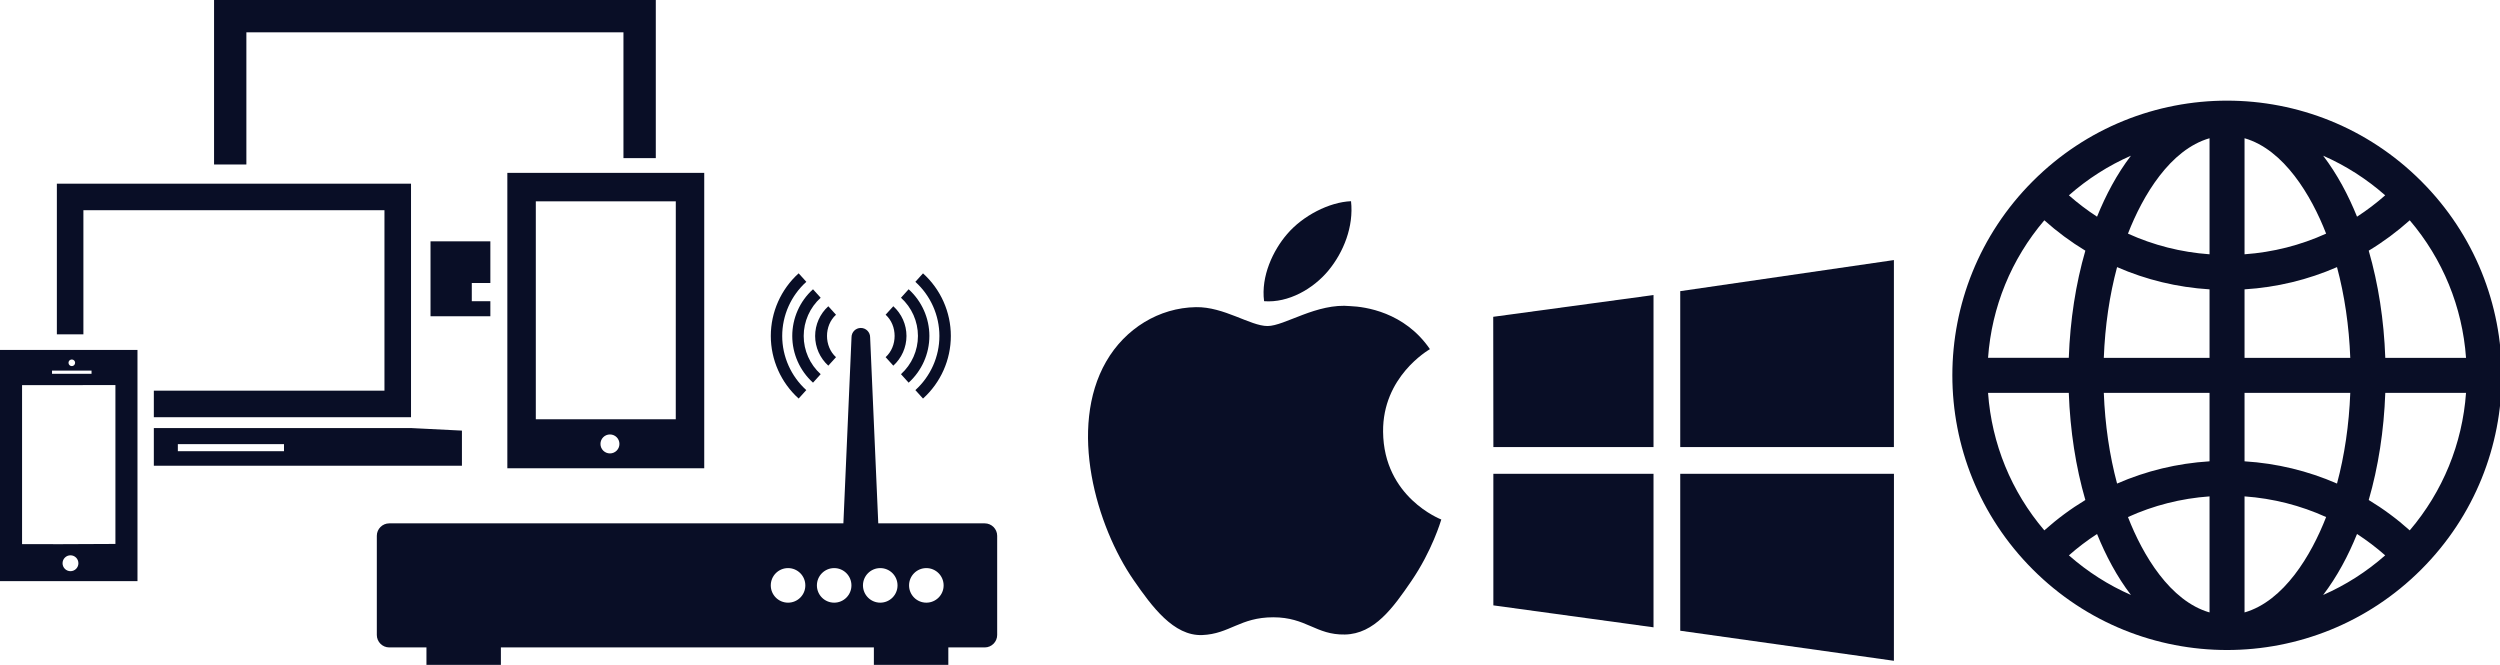 <?xml version="1.0" encoding="UTF-8" standalone="no"?> <svg xmlns="http://www.w3.org/2000/svg" xmlns:xlink="http://www.w3.org/1999/xlink" width="100%" height="100%" viewBox="0 0 376 100" version="1.1" xml:space="preserve" style="fill-rule:evenodd;clip-rule:evenodd;stroke-linejoin:round;stroke-miterlimit:1.414;"> <g id="Calque20"> <path id="Calque19" d="M208.016,64.934C207.933,56.67 214.755,52.707 215.06,52.51C211.227,46.901 205.256,46.132 203.128,46.043C198.046,45.529 193.213,49.035 190.633,49.035C188.06,49.035 184.081,46.119 179.866,46.196C174.327,46.278 169.221,49.417 166.368,54.377C160.614,64.363 164.895,79.157 170.504,87.256C173.244,91.22 176.513,95.672 180.803,95.513C184.936,95.349 186.499,92.84 191.494,92.84C196.49,92.84 197.895,95.513 202.267,95.432C206.713,95.349 209.531,91.391 212.252,87.415C215.4,82.816 216.696,78.363 216.772,78.135C216.674,78.089 208.101,74.806 208.016,64.934ZM199.799,40.682C202.076,37.919 203.614,34.085 203.195,30.261C199.914,30.395 195.938,32.446 193.584,35.203C191.471,37.649 189.623,41.552 190.119,45.3C193.781,45.586 197.519,43.439 199.799,40.682Z" style="fill:rgb(9,14,38);fill-rule:nonzero;"></path> <path d="M224.604,67.239L224.581,47.647L248.689,44.373L248.689,67.239L224.604,67.239ZM252.707,43.789L284.843,39.114L284.843,67.239L252.707,67.239L252.707,43.789ZM284.85,71.257L284.843,99.383L252.707,94.861L252.707,71.257L284.85,71.257ZM248.689,94.349L224.601,91.048L224.6,71.257L248.689,71.257L248.689,94.349Z" style="fill:rgb(9,14,38);fill-rule:nonzero;"></path> <g> <path d="M148.109,78.713L132.092,78.713L130.867,50.723C130.867,49.95 130.241,49.324 129.468,49.324C128.693,49.324 128.069,49.95 128.069,50.723L126.845,78.713L58.541,78.713C57.514,78.713 56.674,79.557 56.674,80.579L56.674,95.506C56.674,96.53 57.514,97.372 58.54,97.372L64.138,97.372L64.138,100.171L75.334,100.171L75.334,97.372L131.431,97.372L131.431,100.171L142.628,100.171L142.628,97.372L148.109,97.372C149.135,97.372 149.975,96.528 149.975,95.506L149.975,80.579C149.975,79.557 149.135,78.713 148.109,78.713ZM118.525,90.641C117.085,90.641 115.925,89.476 115.925,88.043C115.925,86.603 117.089,85.442 118.525,85.442C119.958,85.442 121.122,86.607 121.122,88.043C121.127,89.48 119.958,90.641 118.525,90.641ZM125.463,90.641C124.018,90.641 122.862,89.476 122.862,88.043C122.862,86.603 124.027,85.442 125.463,85.442C126.899,85.442 128.056,86.607 128.056,88.043C128.057,89.48 126.897,90.641 125.463,90.641ZM132.39,90.641C130.957,90.641 129.79,89.476 129.79,88.043C129.79,86.603 130.957,85.442 132.39,85.442C133.827,85.442 134.988,86.607 134.988,88.043C134.988,89.48 133.827,90.641 132.39,90.641ZM139.324,90.641C137.883,90.641 136.723,89.476 136.723,88.043C136.723,86.603 137.888,85.442 139.324,85.442C140.753,85.442 141.921,86.607 141.921,88.043C141.926,89.48 140.753,90.641 139.324,90.641Z" style="fill:rgb(9,14,38);fill-rule:nonzero;"></path> <path d="M121.265,58.671C118.969,56.593 117.644,53.625 117.644,50.528C117.644,47.431 118.966,44.463 121.273,42.385L120.116,41.108C117.455,43.512 115.929,46.942 115.929,50.524C115.929,54.103 117.452,57.54 120.116,59.94L121.265,58.671Z" style="fill:rgb(9,14,38);fill-rule:nonzero;"></path> <path d="M122.276,57.553L123.429,56.276C121.806,54.806 120.876,52.716 120.876,50.529C120.876,48.346 121.806,46.248 123.429,44.782L122.276,43.506C120.29,45.293 119.156,47.858 119.156,50.529C119.156,53.201 120.29,55.757 122.276,57.553Z" style="fill:rgb(9,14,38);fill-rule:nonzero;"></path> <path d="M124.578,54.996L125.734,53.719C123.932,52.092 123.932,48.965 125.734,47.337L124.578,46.061C123.316,47.203 122.597,48.831 122.597,50.531C122.597,52.227 123.317,53.858 124.578,54.996Z" style="fill:rgb(9,14,38);fill-rule:nonzero;"></path> <path d="M137.671,58.671L138.82,59.944C141.484,57.544 143.007,54.11 143.007,50.528C143.007,46.946 141.484,43.515 138.82,41.113L137.667,42.389C139.966,44.464 141.286,47.435 141.286,50.532C141.287,53.626 139.966,56.593 137.671,58.671Z" style="fill:rgb(9,14,38);fill-rule:nonzero;"></path> <path d="M135.506,56.276L136.659,57.553C138.64,55.758 139.779,53.201 139.779,50.529C139.779,47.858 138.64,45.296 136.659,43.506L135.506,44.782C137.132,46.248 138.059,48.347 138.059,50.529C138.059,52.715 137.132,54.806 135.506,56.276Z" style="fill:rgb(9,14,38);fill-rule:nonzero;"></path> <path d="M134.353,54.996C135.614,53.861 136.334,52.226 136.334,50.528C136.334,48.826 135.613,47.2 134.353,46.058L133.196,47.334C135.002,48.961 135.002,52.088 133.196,53.716L134.353,54.996Z" style="fill:rgb(9,14,38);fill-rule:nonzero;"></path> </g> <g id="Layer_61_5_"> <path d="M35.938,64.381L34.42,64.381L23.137,64.381L23.137,70.044L69.474,70.044L69.474,64.763L61.808,64.379L35.938,64.379L35.938,64.381ZM42.713,67.857L26.748,67.857L26.748,66.799L42.713,66.799L42.713,67.857Z" style="fill:rgb(9,14,38);fill-rule:nonzero;"></path> <path d="M0,87.406L20.677,87.406L20.677,52.627L0,52.627L0,87.406ZM10.601,85.906C9.942,85.906 9.408,85.369 9.408,84.713C9.408,84.05 9.944,83.518 10.601,83.518C11.258,83.518 11.792,84.05 11.792,84.713C11.794,85.369 11.258,85.906 10.601,85.906ZM10.8,54.066C11.074,54.066 11.297,54.285 11.297,54.562C11.297,54.839 11.072,55.062 10.8,55.062C10.526,55.062 10.301,54.837 10.301,54.562C10.299,54.285 10.523,54.066 10.8,54.066ZM7.824,55.736L13.768,55.736L13.768,56.215L7.824,56.215L7.824,55.736ZM3.318,57.925L17.359,57.916L17.359,81.808C11.988,81.84 5.98,81.861 3.318,81.84L3.318,57.925Z" style="fill:rgb(9,14,38);fill-rule:nonzero;"></path> <path d="M37.055,4.861L93.768,4.861L93.768,23.782L98.631,23.782L98.631,6.93085e-17L32.195,6.93085e-17L32.195,24.739L37.055,24.739L37.055,4.861Z" style="fill:rgb(9,14,38);fill-rule:nonzero;"></path> <path d="M64.75,47.565L73.75,47.565L73.75,45.303L70.957,45.303L70.957,42.564L73.75,42.564L73.75,36.297L64.75,36.297L64.75,47.565Z" style="fill:rgb(9,14,38);fill-rule:nonzero;"></path> <path d="M76.304,26.001L76.304,70.426L105.917,70.426L105.917,26.001L76.304,26.001ZM91.737,68.195C90.948,68.195 90.31,67.553 90.31,66.768C90.31,65.979 90.947,65.341 91.737,65.341C92.527,65.341 93.163,65.978 93.163,66.768C93.163,67.553 92.526,68.195 91.737,68.195ZM101.636,63.058L80.586,63.058L80.586,30.28L101.64,30.28L101.636,63.058Z" style="fill:rgb(9,14,38);fill-rule:nonzero;"></path> <path d="M12.543,31.615L57.823,31.615L57.823,58.756L23.137,58.756L23.137,62.749L61.817,62.749L61.817,27.626L8.552,27.626L8.552,50.284L12.543,50.284L12.543,31.615Z" style="fill:rgb(9,14,38);fill-rule:nonzero;"></path> </g> <path d="M364.152,27.245C348.012,11.104 321.884,11.101 305.741,27.245C289.6,43.386 289.598,69.513 305.741,85.656C321.882,101.797 348.009,101.799 364.152,85.656C380.294,69.515 380.296,43.388 364.152,27.245ZM362.426,79.768C360.496,78.043 358.432,76.516 356.256,75.2C357.694,70.232 358.546,64.765 358.748,59.083L370.891,59.083C370.342,66.742 367.399,73.927 362.426,79.768ZM299.002,59.083L311.146,59.083C311.347,64.765 312.199,70.232 313.637,75.2C311.461,76.516 309.397,78.043 307.467,79.768C302.495,73.927 299.552,66.742 299.002,59.083L299.002,59.083ZM307.467,33.132C309.397,34.858 311.462,36.385 313.637,37.701C312.199,42.669 311.347,48.136 311.146,53.818L299.002,53.818C299.552,46.159 302.495,38.974 307.467,33.132L307.467,33.132ZM332.315,38.245C328.022,37.938 323.883,36.881 320.046,35.137C322.278,29.39 326.392,22.498 332.315,20.79L332.315,38.245ZM332.315,43.519L332.315,53.819L316.412,53.819C316.594,49.011 317.275,44.395 318.408,40.172C322.769,42.078 327.458,43.217 332.315,43.519L332.315,43.519ZM332.315,59.083L332.315,69.382C327.458,69.684 322.769,70.823 318.408,72.729C317.275,68.505 316.594,63.889 316.412,59.083L332.315,59.083ZM332.315,74.656L332.315,92.111C326.392,90.403 322.278,83.511 320.046,77.764C323.883,76.02 328.022,74.963 332.315,74.656ZM337.579,74.656C341.871,74.963 346.01,76.02 349.848,77.764C347.616,83.511 343.502,90.403 337.579,92.111L337.579,74.656ZM337.579,69.382L337.579,59.083L353.482,59.083C353.299,63.889 352.618,68.505 351.486,72.729C347.125,70.823 342.435,69.684 337.579,69.382ZM337.579,53.819L337.579,43.519C342.435,43.217 347.125,42.078 351.486,40.172C352.618,44.395 353.299,49.011 353.482,53.819L337.579,53.819ZM337.579,38.245L337.579,20.79C343.502,22.498 347.616,29.39 349.848,35.137C346.01,36.881 341.871,37.938 337.579,38.245ZM349.401,23.418C352.771,24.893 355.914,26.894 358.732,29.376C357.39,30.558 355.975,31.631 354.497,32.59C353.185,29.34 351.508,26.182 349.401,23.418L349.401,23.418ZM315.396,32.59C313.918,31.631 312.503,30.558 311.162,29.376C313.98,26.894 317.123,24.893 320.492,23.418C318.385,26.183 316.709,29.341 315.396,32.59L315.396,32.59ZM315.396,80.311C316.709,83.561 318.385,86.719 320.492,89.483C317.123,88.008 313.98,86.007 311.162,83.525C312.503,82.343 313.919,81.27 315.396,80.311L315.396,80.311ZM354.497,80.311C355.975,81.27 357.39,82.343 358.732,83.525C355.914,86.007 352.771,88.008 349.401,89.483C351.508,86.719 353.185,83.561 354.497,80.311ZM358.748,53.819C358.547,48.136 357.695,42.669 356.256,37.701C358.432,36.385 360.496,34.858 362.426,33.133C367.399,38.974 370.342,46.159 370.891,53.819L358.748,53.819Z" style="fill:rgb(9,14,38);fill-rule:nonzero;"></path> </g> </svg> 